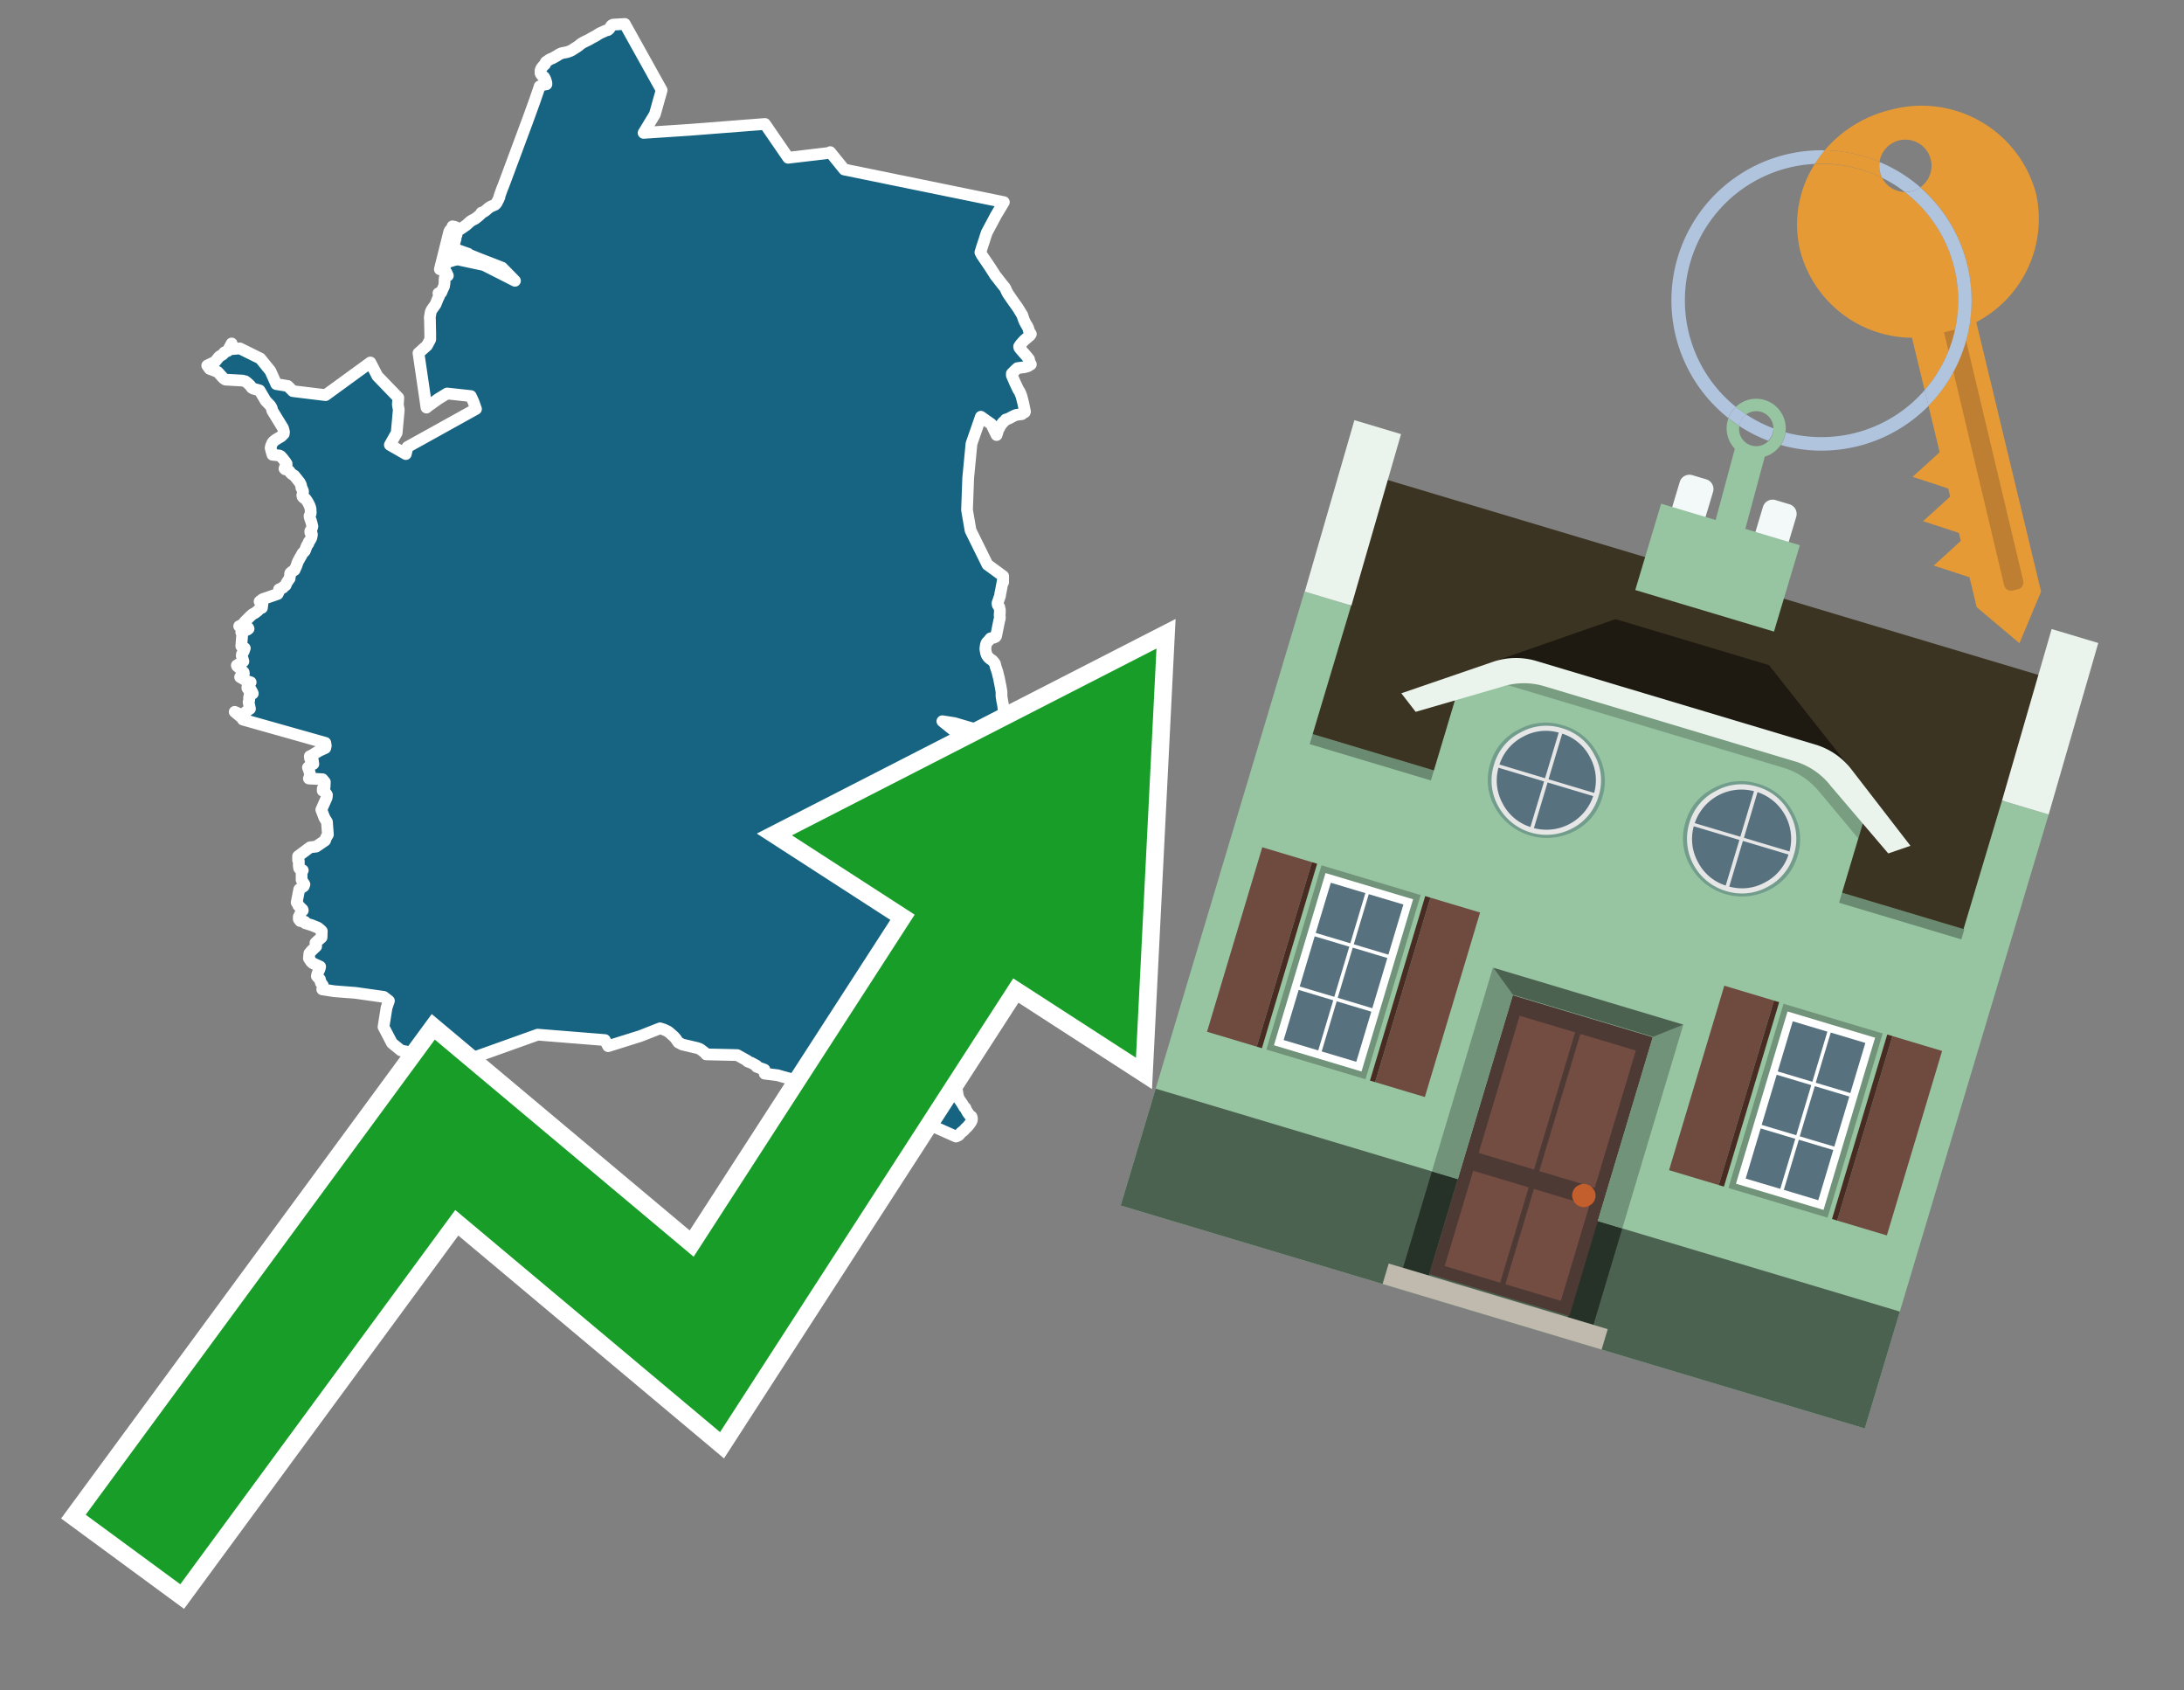 <svg id="Text" xmlns="http://www.w3.org/2000/svg" width="93.05" height="72" viewBox="0 0 93.05 72"><rect x="0" y="0" width="93.05" height="72" fill="#808080" stroke="none"/><polygon points="19.14,9.87 19.16,9.83 19.18,9.8 19.45,10.01 19.47,9.73 19.28,9.64 19.4,9.67 19.6,9.77 19.85,9.6 19.94,9.52 20.04,9.43 20.12,9.38 20.24,9.32 20.38,9.21 20.48,9.12 20.51,9.06 20.6,9.03 20.66,8.99 20.7,8.96 20.79,8.88 20.83,8.85 20.89,8.81 20.95,8.78 21.02,8.75 21.09,8.72 21.15,8.66 21.2,8.56 21.23,8.51 21.28,8.39 21.28,8.35 21.36,8.13 21.4,8.02 21.43,7.95 21.46,7.87 21.51,7.74 22.38,5.4 22.52,5.02 22.77,4.33 22.98,3.72 22.99,3.68 23.11,3.62 23.28,3.59 23.28,3.54 23.27,3.49 23.23,3.37 23.18,3.28 23.12,3.24 23.07,3.19 23.03,3.12 23.03,3.08 23.03,3 23.06,2.92 23.11,2.85 23.17,2.78 23.22,2.74 23.24,2.67 23.26,2.64 23.39,2.55 23.44,2.52 23.54,2.48 23.65,2.42 23.72,2.38 23.81,2.32 23.87,2.29 23.95,2.26 24.16,2.22 24.3,2.17 24.36,2.14 24.64,1.96 24.72,1.89 24.81,1.83 24.88,1.79 25.09,1.69 25.19,1.63 25.32,1.56 25.38,1.53 25.47,1.47 25.52,1.44 25.57,1.41 25.71,1.35 25.79,1.31 25.9,1.28 25.95,1.24 25.98,1.2 26.02,1.13 26.06,1.08 26.12,1.05 26.62,1.02 28.19,3.84 27.9,4.87 27.42,5.66 29.38,5.53 32.59,5.28 33.58,6.72 35.35,6.51 35.37,6.48 35.97,7.22 42.77,8.61 42.44,9.16 42.04,9.91 41.98,10.09 41.93,10.25 41.85,10.49 41.77,10.75 41.84,10.88 42.14,11.32 42.36,11.66 42.38,11.7 42.53,11.89 42.62,12.01 42.83,12.27 42.85,12.32 42.89,12.41 42.95,12.52 43.06,12.68 43.22,12.91 43.35,13.09 43.37,13.12 43.51,13.35 43.55,13.41 43.57,13.47 43.6,13.56 43.61,13.59 43.65,13.69 43.72,13.82 43.76,13.88 43.79,13.94 43.81,13.98 43.82,14.02 43.83,14.05 43.84,14.1 43.92,14.23 43.88,14.29 43.63,14.5 43.48,14.67 43.42,14.76 43.43,14.81 43.5,14.9 43.72,15.15 43.84,15.3 43.85,15.34 43.84,15.38 43.92,15.52 43.79,15.6 43.65,15.64 43.35,15.68 43.28,15.74 43.11,15.91 43.11,15.94 43.11,15.99 43.23,16.27 43.38,16.59 43.45,16.7 43.46,16.73 43.49,16.79 43.53,16.91 43.59,17.15 43.6,17.19 43.67,17.53 43.66,17.56 43.57,17.59 43.54,17.64 43.3,17.67 43.2,17.71 43.05,17.79 42.95,17.84 42.85,17.87 42.8,17.93 42.74,17.98 42.71,18.02 42.63,18.12 42.61,18.16 42.59,18.2 42.53,18.3 42.52,18.33 42.51,18.37 42.46,18.53 42.23,18.06 41.79,17.75 41.39,18.9 41.25,20.36 41.2,21.72 41.35,22.59 42.07,24.05 42.74,24.54 42.74,24.8 42.72,24.75 42.7,24.87 42.68,24.97 42.65,25.13 42.63,25.23 42.62,25.27 42.61,25.35 42.6,25.4 42.57,25.48 42.54,25.57 42.5,25.68 42.5,25.72 42.51,25.77 42.54,25.81 42.57,25.85 42.6,25.98 42.6,26.08 42.59,26.2 42.6,26.31 42.59,26.38 42.57,26.44 42.54,26.59 42.44,27.09 42.41,27.13 42.34,27.16 42.2,27.19 42.16,27.24 42.11,27.3 42.06,27.35 42.03,27.39 42.01,27.45 42,27.49 41.99,27.56 41.98,27.64 41.99,27.69 42.01,27.81 42.04,27.9 42.08,27.96 42.12,28.01 42.19,28.07 42.28,28.13 42.35,28.21 42.39,28.27 42.42,28.4 42.44,28.45 42.47,28.55 42.49,28.6 42.53,28.77 42.56,28.88 42.6,29.09 42.63,29.23 42.66,29.41 42.67,29.47 42.67,29.6 42.67,29.66 42.7,29.85 42.73,30 42.74,30.06 42.75,30.14 42.76,30.22 42.76,30.28 42.74,30.36 42.72,30.43 42.67,30.55 42.63,30.62 42.59,30.69 42.51,30.77 42.42,30.85 42.36,30.9 42.32,30.93 42.25,30.98 42.18,31.01 42.09,31.04 41.98,31.07 41.91,31.1 41.82,31.14 40.66,30.8 40.15,30.72 40.72,31.18 40.99,31.23 41.08,31.27 41.18,31.31 41.29,31.36 41.41,31.39 41.5,31.43 41.59,31.47 41.67,31.5 41.76,31.55 41.96,31.61 42.22,31.67 42.24,31.72 42.25,31.83 42.23,31.91 42.23,31.96 42.25,32.03 42.22,32.09 42.2,32.14 42.2,32.24 42.2,32.27 42.22,32.44 42.24,32.5 42.21,32.62 42.23,32.74 42.29,32.78 42.29,32.87 42.34,32.93 42.34,32.98 42.37,33.09 42.34,33.13 42.37,33.22 42.39,33.28 42.45,33.34 42.46,33.43 42.46,33.47 42.48,33.56 42.49,33.65 42.52,33.75 42.56,33.81 42.59,33.89 42.65,33.94 42.71,34.03 42.8,34.11 42.86,34.15 42.91,34.22 42.98,34.26 43.04,34.29 43.09,34.33 43.16,34.36 43.23,34.4 43.27,34.43 43.37,34.46 43.38,34.54 43.46,34.64 43.52,34.71 43.58,34.74 43.72,34.8 43.86,34.89 43.93,34.93 43.95,34.98 43.96,35.04 44.02,35.07 44.08,35.12 44.13,35.2 44.15,35.25 44.16,35.3 44.2,35.36 44.23,35.42 44.28,35.49 44.27,35.58 44.31,35.64 44.32,35.71 44.28,35.75 44.25,35.83 44.21,35.93 44.17,35.97 43.94,35.9 43.88,35.87 43.69,36.03 43.79,36.12 43.81,36.15 43.81,36.19 43.82,36.25 43.83,36.31 43.88,36.38 43.91,36.42 43.96,36.5 43.99,36.55 44.01,36.6 44.07,36.71 44.11,36.78 44.12,36.81 44.17,36.92 44.19,36.96 44.24,37.03 44.28,37.1 44.3,37.2 44.3,37.26 44.3,37.34 44.33,37.4 44.34,37.44 44.37,37.52 44.37,37.58 44.36,37.63 44.34,37.71 44.33,37.78 44.31,37.83 44.26,37.91 44.22,37.96 44.17,38.01 44.14,38.04 44.07,38.1 44.03,38.14 43.96,38.19 43.91,38.22 43.85,38.26 43.79,38.29 43.72,38.33 43.67,38.36 43.6,38.4 43.53,38.47 43.41,38.6 43.35,38.64 43.27,38.7 43.19,38.81 43.13,38.89 43.1,38.92 43.03,39.02 42.98,39.1 42.96,39.19 42.95,39.29 42.95,39.38 42.95,39.45 42.95,39.56 42.97,39.69 43.02,39.73 43.06,39.78 43.05,39.83 43.04,39.87 43.04,39.99 43.07,40.11 43.08,40.19 43.1,40.26 43.13,40.35 43.16,40.42 43.21,40.52 43.24,40.57 43.29,40.65 43.31,40.68 43.32,40.73 43.32,40.77 43.3,40.88 43.29,40.91 43.23,41 43.18,41.07 43.12,41.13 43.04,41.23 42.96,41.3 42.9,41.36 42.86,41.41 42.79,41.51 42.72,41.64 42.68,41.74 42.65,41.81 42.59,41.91 42.5,42.06 42.46,42.11 42.4,42.19 42.34,42.26 42.27,42.33 42.21,42.38 42.17,42.42 42.11,42.49 42.03,42.55 41.96,42.6 41.9,42.66 41.82,42.74 41.79,42.78 41.74,42.89 41.71,42.95 41.67,43 41.6,43.07 41.52,43.14 41.48,43.17 41.38,43.21 41.31,43.25 41.15,43.3 41.1,43.34 41.07,43.42 41.01,43.51 40.98,43.55 40.9,43.6 40.77,43.63 40.72,43.7 40.7,43.77 40.66,43.89 40.64,43.96 40.61,44.04 40.6,44.1 40.59,44.2 40.62,44.27 40.64,44.33 40.65,44.37 40.67,44.46 40.68,44.52 40.7,44.59 40.71,44.71 40.71,44.77 40.71,44.86 40.7,44.98 40.68,45.03 40.65,45.07 40.63,45.12 40.61,45.24 40.62,45.34 40.66,45.51 40.68,45.64 40.68,45.7 40.68,45.77 40.69,45.88 40.7,45.94 40.71,46.02 40.72,46.09 40.71,46.21 40.74,46.36 40.76,46.42 40.78,46.48 40.79,46.56 40.8,46.62 40.83,46.74 40.86,46.81 40.9,46.87 40.92,46.9 40.97,46.97 41.05,47.1 41.08,47.16 41.13,47.19 41.16,47.27 41.2,47.34 41.25,47.42 41.29,47.47 41.31,47.5 41.39,47.56 41.41,47.63 41.41,47.68 41.39,47.76 41.31,47.88 41.26,47.94 41.2,48.01 41.13,48.07 41.09,48.12 41.04,48.17 40.96,48.23 40.92,48.27 40.9,48.3 40.84,48.36 40.73,48.41 39.43,47.83 39.34,47.73 39.18,47.6 39.12,47.53 38.93,47.38 38.57,47.13 38.08,47.06 36.67,47.22 36.51,47.3 34.57,47.03 34.5,46.93 34.52,46.84 34.43,46.77 34.29,46.59 34.2,46.39 33.86,46.33 33.87,46.27 33.86,46.24 33.77,46.13 33.78,45.98 33.27,45.84 33.14,45.8 32.58,45.73 32.57,45.56 32.24,45.44 32.23,45.39 32.01,45.27 31.85,45.21 31.84,45.18 31.41,44.94 30.09,44.91 30.01,44.82 29.82,44.68 29.71,44.64 29.07,44.49 28.9,44.4 28.79,44.24 28.72,44.16 28.53,43.99 28.45,43.93 28.28,43.85 28.12,43.8 27.28,44.13 25.91,44.56 25.77,44.3 22.91,44.07 19.89,45.15 19.77,45.31 17.08,44.74 16.7,44.43 16.34,43.74 16.47,42.92 16.57,42.63 16.35,42.46 15.15,42.29 14.24,42.22 13.73,42.14 13.76,42 13.75,41.96 13.67,41.86 13.63,41.71 13.59,41.68 13.5,41.58 13.52,41.48 13.59,41.33 13.62,41.26 13.64,41.17 13.33,41.03 13.26,40.97 13.16,40.82 13.18,40.61 13.28,40.49 13.47,40.31 13.47,40.22 13.44,40.16 13.56,40.05 13.7,39.93 13.71,39.66 13.65,39.6 13.54,39.51 13.46,39.48 13.29,39.41 13,39.32 12.99,39.26 12.79,39.23 12.73,39.15 12.73,39.05 12.83,38.85 12.9,38.78 12.89,38.74 12.71,38.57 12.7,38.52 12.64,38.44 12.75,37.88 12.94,37.75 12.97,37.67 12.85,37.48 12.85,37.15 12.9,37.07 12.75,36.99 12.73,36.89 12.73,36.67 12.7,36.63 12.7,36.47 13.21,36.09 13.47,36.06 13.85,35.8 13.89,35.68 13.97,35.55 13.93,35.01 13.82,34.83 13.69,34.49 13.92,33.97 13.93,33.86 13.84,33.72 13.75,33.68 13.75,33.59 13.83,33.52 13.84,33.31 13.74,33.19 13.16,33.16 13.22,33.02 13.17,32.82 13.12,32.69 13.24,32.58 13.35,32.54 13.33,32.4 13.26,32.37 13.21,32.31 13.2,32.21 13.27,32.18 13.58,31.99 13.86,31.86 13.88,31.76 13.86,31.64 10.35,30.65 10.31,30.58 10,30.32 10.32,30.46 10.56,30.25 10.65,30.19 10.6,29.95 10.59,29.91 10.62,29.81 10.61,29.73 10.64,29.57 10.77,29.54 10.76,29.51 10.69,29.38 10.56,29.34 10.54,29.31 10.54,29.27 10.58,29.17 10.62,29.12 10.68,29.06 10.55,29.02 10.46,28.98 10.42,28.95 10.23,28.84 10.39,28.69 10.38,28.63 10.26,28.51 10.1,28.37 10.09,28.34 10.37,28.17 10.3,27.93 10.31,27.86 10.38,27.75 10.43,27.61 10.28,27.52 10.32,27.02 10.28,26.93 10.46,26.85 10.54,26.82 10.59,26.78 10.57,26.74 10.38,26.7 10.19,26.67 10.27,26.64 10.37,26.56 10.44,26.47 10.63,26.28 10.66,26.25 10.75,26.17 10.8,26.14 10.86,26.11 10.98,26.02 11.06,25.93 11.16,25.89 11.19,25.65 11.06,25.62 11.19,25.52 11.4,25.45 11.83,25.3 11.89,25.18 11.89,25.1 12.06,25.03 12.07,25 12.17,24.93 12.21,24.83 12.28,24.72 12.34,24.64 12.34,24.59 12.37,24.47 12.36,24.44 12.37,24.41 12.41,24.37 12.45,24.34 12.55,24.28 12.58,24.21 12.63,24.1 12.67,23.98 12.7,23.91 12.73,23.85 12.75,23.82 12.77,23.78 12.79,23.74 12.83,23.68 12.86,23.62 12.88,23.58 12.91,23.54 12.97,23.49 13,23.44 13.03,23.35 13.08,23.23 13.14,23.15 13.15,23.09 13.18,23.05 13.21,23.01 13.26,22.92 13.28,22.83 13.29,22.77 13.28,22.72 13.22,22.68 13.22,22.62 13.27,22.54 13.29,22.49 13.31,22.42 13.29,22.34 13.28,22.29 13.26,22.23 13.25,22.18 13.23,22.14 13.21,22.08 13.19,22.01 13.19,21.97 13.23,21.89 13.24,21.85 13.23,21.66 13.22,21.63 13.19,21.54 13.13,21.42 13.09,21.35 13.04,21.28 13.02,21.25 12.96,21.22 12.91,21.18 12.89,21.15 12.88,21.09 12.91,20.98 12.91,20.92 12.88,20.84 12.84,20.78 12.84,20.74 12.82,20.65 12.8,20.61 12.77,20.55 12.54,20.26 12.49,20.23 12.42,20.18 12.37,20.13 12.34,20.08 12.28,20.02 12.15,19.99 12.12,19.96 12.14,19.91 12.18,19.85 12.21,19.79 12.21,19.75 12.18,19.71 12.16,19.67 12.13,19.64 12.08,19.57 12.04,19.52 11.96,19.43 11.9,19.4 11.61,19.37 11.59,19.31 11.58,19.26 11.56,19.21 11.55,19.16 11.53,19.08 11.55,18.99 11.6,18.87 11.63,18.83 11.68,18.78 11.76,18.72 11.86,18.66 11.98,18.59 12.09,18.48 12.1,18.4 12.06,18.24 11.6,17.49 11.58,17.39 11.55,17.33 11.51,17.27 11.32,17.07 11.29,17.02 11.06,16.63 10.78,16.55 10.72,16.51 10.7,16.48 10.65,16.41 10.53,16.3 10.45,16.24 10.32,16.21 9.61,16.17 9.54,16.13 9.51,16.1 9.48,16.07 9.31,15.88 9.27,15.84 8.93,15.71 8.83,15.57 9.16,15.41 9.34,15.19 9.5,15.09 9.56,15.01 9.7,14.95 9.87,14.63 9.89,14.87 10.22,14.84 11.09,15.27 11.52,15.8 11.77,16.36 12.26,16.44 12.48,16.66 13.87,16.83 15.78,15.44 16.08,16.02 16.97,16.94 16.95,17.24 16.99,17.45 16.9,18.44 16.79,18.63 16.61,18.95 17.29,19.34 17.36,19.04 20.28,17.42 20.17,17.11 20.06,16.87 19.05,16.76 18.69,16.98 18.24,17.3 18.17,17.36 17.83,15.04 18.19,14.72 18.33,14.46 18.33,14.36 18.33,14.18 18.32,13.74 18.32,13.63 18.31,13.53 18.35,13.29 18.37,13.24 18.41,13.17 18.51,13.03 18.56,12.96 18.65,12.73 18.71,12.61 18.68,12.49 18.8,12.46 18.84,12.36 18.92,12.19 18.94,12.04 18.94,11.93 18.95,11.82 19.01,11.79 19.08,11.74 19.02,11.61 18.93,11.54 18.94,11.51 18.95,11.44 18.95,11.35 18.99,11.24 19.08,11.17 19.15,11.14 19.25,11.11 19.34,11.08 19.5,11.05 20.62,11.29 21.94,11.96 21.39,11.4 20.41,11.02 19.99,10.85 19.95,10.81 19.47,10.64 19.41,10.59 19.34,10.41 19.35,10.37 19.41,10.17 19.4,10.14 18.74,11.47 " fill="#166382" stroke="#fff" stroke-linejoin="round" stroke-width="0.5"/><polygon points="49.272 27.624 33.741 35.58 38.97 38.959 29.553 53.529 18.525 44.281 3.652 64.518 7.681 67.479 19.396 51.538 30.678 60.999 43.169 41.673 48.398 45.053 49.272 27.624" fill="none" stroke="#fff" stroke-miterlimit="10" stroke-width="1.5"/><polygon points="49.272 27.624 33.741 35.58 38.97 38.959 29.553 53.529 18.525 44.281 3.652 64.518 7.681 67.479 19.396 51.538 30.678 60.999 43.169 41.673 48.398 45.053 49.272 27.624" fill="#179d28"/><path d="M80.19,7.577a1.16,1.16,0,0,1-.094-.251,1.114,1.114,0,0,1-.018-.429A6.367,6.367,0,0,0,77.743,6.4a5.269,5.269,0,0,0-.423.577c.1,0,.192-.007.288-.007A5.794,5.794,0,0,1,80.19,7.577Z" fill="#e69a35"/><path d="M77.608,6.4A6.394,6.394,0,0,0,73.64,17.81a1.26,1.26,0,0,1,.317-.48A5.821,5.821,0,0,1,77.32,6.981a5.269,5.269,0,0,1,.423-.577Z" fill="#b0c4de"/><path d="M84.2,13.72a4.962,4.962,0,0,0,2.545-5.48,5.047,5.047,0,0,0-6.179-3.566A5.322,5.322,0,0,0,77.743,6.4a6.367,6.367,0,0,1,2.335.493,1.114,1.114,0,1,1,1.736,1.084,6.392,6.392,0,0,1,.347,9.3l.479,1.985-.438.4-.716.648.92.3.6.2.082.341-.438.4-.716.648.92.3.605.2.082.341-.438.4-.716.649.92.3.605.2.307,1.274,1.821,1.534.921-2.2Z" fill="#e69a35"/><path d="M81.154,8.179a1.115,1.115,0,0,1-.964-.6,5.794,5.794,0,0,0-2.582-.6c-.1,0-.192,0-.288.007a4.783,4.783,0,0,0-.625,3.685,4.962,4.962,0,0,0,4.765,3.715L82,16.617a5.82,5.82,0,0,0-.846-8.438Z" fill="#e69a35"/><path d="M74.1,18.142a6.386,6.386,0,0,0,1.232.63.73.73,0,0,0,.224-.527h0a5.783,5.783,0,0,1-1.159-.593A.733.733,0,0,0,74.1,18.142Z" fill="#b0c4de"/><path d="M74.4,17.652q-.228-.152-.44-.322a1.26,1.26,0,0,0-.317.48c.148.117.3.228.46.332A.733.733,0,0,1,74.4,17.652Z" fill="#b0c4de"/><path d="M74.824,16.984a1.257,1.257,0,0,0-.867.346c.141.114.288.222.44.322a.731.731,0,0,1,1.159.593h0a.732.732,0,1,1-1.463,0,.7.7,0,0,1,.007-.1c-.158-.1-.312-.215-.46-.332a1.258,1.258,0,0,0,.273,1.3l-.979,3.635,1.275.341.98-3.639a1.266,1.266,0,0,0,.681-.5,1.249,1.249,0,0,0,.2-.538,1.328,1.328,0,0,0,.012-.168A1.262,1.262,0,0,0,74.824,16.984Z" fill="#97c4a1"/><path d="M85.974,25.1l-.226.053a.3.3,0,0,1-.362-.223l-2.56-10.777.81-.193L86.2,24.736A.3.3,0,0,1,85.974,25.1Z" fill="#bf7f32"/><path d="M80.1,7.326a1.16,1.16,0,0,0,.094.251,5.833,5.833,0,0,1,.964.6,1.137,1.137,0,0,0,.287-.031,1.108,1.108,0,0,0,.373-.167A6.371,6.371,0,0,0,80.078,6.9,1.114,1.114,0,0,0,80.1,7.326Z" fill="#b0c4de"/><path d="M77.608,18.618a5.836,5.836,0,0,1-1.534-.2,1.24,1.24,0,0,1-.2.537,6.4,6.4,0,0,0,6.291-1.666L82,16.617A5.807,5.807,0,0,1,77.608,18.618Z" fill="#b0c4de"/><path d="M81.814,7.981a1.108,1.108,0,0,1-.373.167,1.137,1.137,0,0,1-.287.031A5.82,5.82,0,0,1,82,16.617l.161.667a6.392,6.392,0,0,0-.347-9.3Z" fill="#b0c4de"/><polygon points="83.79 39.753 55.78 31.364 58.988 20.404 86.964 28.783 83.79 39.753 83.79 39.753" fill="#3c3422" fill-rule="evenodd"/><polygon points="81.705 53.32 87.284 34.692 85.297 34.097 83.656 39.575 55.926 31.269 57.567 25.791 55.579 25.196 47.746 51.348 79.451 60.844 81.705 53.32" fill="#97c4a1" fill-rule="evenodd"/><rect x="69.522" y="21.148" width="0.444" height="28.983" transform="translate(15.592 92.226) rotate(-73.326)" opacity="0.3"/><polygon points="87.284 34.692 85.297 34.097 87.411 26.793 89.398 27.388 87.284 34.692 87.284 34.692" fill="#eaf3ec" fill-rule="evenodd"/><polygon points="57.578 25.794 55.591 25.199 57.705 17.896 59.692 18.491 57.578 25.794 57.578 25.794" fill="#eaf3ec" fill-rule="evenodd"/><polygon points="79.451 60.844 80.943 55.865 49.238 46.369 47.747 51.348 79.451 60.844 79.451 60.844" fill="#4c6251" fill-rule="evenodd"/><path d="M71.566,20.528l-.522,1.743,1.418.425.523-1.744a.432.432,0,0,0-.289-.536l-.593-.177A.431.431,0,0,0,71.566,20.528Z" fill="#f3f9f8" fill-rule="evenodd"/><path d="M75.111,21.589l-.522,1.743,1.418.425.522-1.743a.43.43,0,0,0-.289-.536l-.593-.178A.43.43,0,0,0,75.111,21.589Z" fill="#f3f9f8" fill-rule="evenodd"/><polygon points="75.368 28.329 68.829 26.37 63.807 28.121 78.733 32.591 75.368 28.329" fill="#1e1a11"/><polygon points="78.248 32.422 64.442 28.287 62.236 28.998 60.064 36.247 77.453 41.455 79.651 34.116 78.248 32.422" fill="#97c4a1"/><path d="M77.74,32.516S65.088,28.725,65,28.7l-.938.43,11.892,3.562a3.175,3.175,0,0,1,1.532,1l1.685,2.02.327-1.09Z" fill-rule="evenodd" opacity="0.2"/><path d="M77.35,31.716,65.458,28.154a3.041,3.041,0,0,0-1.854.037l-3.9,1.339.611.79,3.626-1.054a3.045,3.045,0,0,1,1.855-.037l10.673,3.2A3.028,3.028,0,0,1,78,33.477l2.45,2.874.945-.325-2.518-3.26A3.036,3.036,0,0,0,77.35,31.716Z" fill="#eaf3ec"/><polygon points="76.683 23.223 70.773 21.453 69.671 25.132 75.581 26.902 76.683 23.223 76.683 23.223" fill="#97c4a1" fill-rule="evenodd"/><g id="Symbol_9_0_Layer2_0_MEMBER_8_MEMBER_21_MEMBER_0_FILL" data-name="Symbol 9 0 Layer2 0 MEMBER 8 MEMBER 21 MEMBER 0 FILL"><path d="M66.584,30.892a2.39,2.39,0,0,0-1.891.189,2.317,2.317,0,0,0-1.2,1.448A2.345,2.345,0,0,0,63.7,34.4a2.528,2.528,0,0,0,3.367,1.008,2.339,2.339,0,0,0,1.2-1.447,2.313,2.313,0,0,0-.208-1.87A2.394,2.394,0,0,0,66.584,30.892Z" fill="#729d8c"/></g><g id="Symbol_9_0_Layer2_0_MEMBER_8_MEMBER_21_MEMBER_1_FILL" data-name="Symbol 9 0 Layer2 0 MEMBER 8 MEMBER 21 MEMBER 1 FILL"><path d="M66.547,31.016a2.241,2.241,0,0,0-1.769.185,2.213,2.213,0,0,0-1.127,1.376,2.239,2.239,0,0,0,.185,1.768,2.341,2.341,0,0,0,3.145.942,2.234,2.234,0,0,0,1.126-1.376,2.207,2.207,0,0,0-.185-1.768A2.237,2.237,0,0,0,66.547,31.016Z" fill="#e6e6e6"/></g><g id="Symbol_9_0_Layer2_0_MEMBER_8_MEMBER_21_MEMBER_2_MEMBER_0_FILL" data-name="Symbol 9 0 Layer2 0 MEMBER 8 MEMBER 21 MEMBER 2 MEMBER 0 FILL"><path d="M65.787,33.284,63.843,32.7a2.036,2.036,0,0,0,.186,1.539,2.015,2.015,0,0,0,1.175.986Z" fill="#58717f"/></g><g id="Symbol_9_0_Layer2_0_MEMBER_8_MEMBER_21_MEMBER_2_MEMBER_1_FILL" data-name="Symbol 9 0 Layer2 0 MEMBER 8 MEMBER 21 MEMBER 2 MEMBER 1 FILL"><path d="M65.827,33.148l.582-1.944a2.01,2.01,0,0,0-1.523.178,2.037,2.037,0,0,0-1,1.183Z" fill="#58717f"/></g><g id="Symbol_9_0_Layer2_0_MEMBER_8_MEMBER_21_MEMBER_2_MEMBER_2_FILL" data-name="Symbol 9 0 Layer2 0 MEMBER 8 MEMBER 21 MEMBER 2 MEMBER 2 FILL"><path d="M67.878,33.91l-1.943-.582-.582,1.944a2.1,2.1,0,0,0,2.525-1.362Z" fill="#58717f"/></g><g id="Symbol_9_0_Layer2_0_MEMBER_8_MEMBER_21_MEMBER_2_MEMBER_3_FILL" data-name="Symbol 9 0 Layer2 0 MEMBER 8 MEMBER 21 MEMBER 2 MEMBER 3 FILL"><path d="M66.558,31.249l-.582,1.943,1.943.582a2.031,2.031,0,0,0-.186-1.539A2.009,2.009,0,0,0,66.558,31.249Z" fill="#58717f"/></g><g id="Symbol_9_0_Layer2_0_MEMBER_8_MEMBER_21_MEMBER_0_FILL-2" data-name="Symbol 9 0 Layer2 0 MEMBER 8 MEMBER 21 MEMBER 0 FILL"><path d="M74.9,33.384a2.4,2.4,0,0,0-1.891.189,2.316,2.316,0,0,0-1.2,1.448,2.341,2.341,0,0,0,.209,1.87A2.527,2.527,0,0,0,75.387,37.9a2.345,2.345,0,0,0,1.2-1.447,2.314,2.314,0,0,0-.209-1.87A2.389,2.389,0,0,0,74.9,33.384Z" fill="#729d8c"/></g><g id="Symbol_9_0_Layer2_0_MEMBER_8_MEMBER_21_MEMBER_1_FILL-2" data-name="Symbol 9 0 Layer2 0 MEMBER 8 MEMBER 21 MEMBER 1 FILL"><path d="M74.867,33.508a2.239,2.239,0,0,0-1.768.185,2.21,2.21,0,0,0-1.127,1.376,2.316,2.316,0,0,0,1.564,2.883,2.261,2.261,0,0,0,1.765-.173A2.237,2.237,0,0,0,76.428,36.4a2.209,2.209,0,0,0-.185-1.769A2.239,2.239,0,0,0,74.867,33.508Z" fill="#e6e6e6"/></g><g id="Symbol_9_0_Layer2_0_MEMBER_8_MEMBER_21_MEMBER_2_MEMBER_0_FILL-2" data-name="Symbol 9 0 Layer2 0 MEMBER 8 MEMBER 21 MEMBER 2 MEMBER 0 FILL"><path d="M74.107,35.776l-1.943-.582a2.031,2.031,0,0,0,.186,1.539,2.009,2.009,0,0,0,1.175.986Z" fill="#58717f"/></g><g id="Symbol_9_0_Layer2_0_MEMBER_8_MEMBER_21_MEMBER_2_MEMBER_1_FILL-2" data-name="Symbol 9 0 Layer2 0 MEMBER 8 MEMBER 21 MEMBER 2 MEMBER 1 FILL"><path d="M74.148,35.64,74.73,33.7a2.1,2.1,0,0,0-2.525,1.362Z" fill="#58717f"/></g><g id="Symbol_9_0_Layer2_0_MEMBER_8_MEMBER_21_MEMBER_2_MEMBER_2_FILL-2" data-name="Symbol 9 0 Layer2 0 MEMBER 8 MEMBER 21 MEMBER 2 MEMBER 2 FILL"><path d="M76.2,36.4l-1.943-.582-.582,1.944a2.015,2.015,0,0,0,1.523-.178A2.036,2.036,0,0,0,76.2,36.4Z" fill="#58717f"/></g><g id="Symbol_9_0_Layer2_0_MEMBER_8_MEMBER_21_MEMBER_2_MEMBER_3_FILL-2" data-name="Symbol 9 0 Layer2 0 MEMBER 8 MEMBER 21 MEMBER 2 MEMBER 3 FILL"><path d="M74.879,33.741,74.3,35.684l1.943.582a2.1,2.1,0,0,0-1.361-2.525Z" fill="#58717f"/></g><polygon points="51.426 43.946 53.542 44.58 55.896 36.723 53.78 36.089 51.426 43.946 51.426 43.946" fill="#6e4a3f" fill-rule="evenodd"/><polygon points="53.542 44.58 53.764 44.647 56.117 36.789 55.896 36.723 53.542 44.58 53.542 44.58" fill="#482b22" fill-rule="evenodd"/><polygon points="60.706 46.726 58.59 46.092 60.943 38.235 63.059 38.868 60.706 46.726 60.706 46.726" fill="#6e4a3f" fill-rule="evenodd"/><polygon points="58.59 46.092 58.368 46.026 60.722 38.168 60.943 38.235 58.59 46.092 58.59 46.092" fill="#482b22" fill-rule="evenodd"/><rect x="53.146" y="39.209" width="8.19" height="4.408" transform="translate(1.145 84.365) rotate(-73.326)" fill="#719379"/><polygon points="60.205 38.304 56.474 37.187 54.277 44.522 58.008 45.639 60.205 38.304 60.205 38.304" fill="#fff" fill-rule="evenodd"/><path d="M59.792,38.527l-.64,2.136-1.474-.442.639-2.135,1.475.441Zm-1.621-.485-.64,2.136-1.474-.442L56.7,37.6l1.474.442Zm-2.158,1.84,1.475.441-.64,2.136-1.474-.441.639-2.136Zm-.683,2.282,1.474.441-.639,2.136L54.69,44.3l.64-2.135Zm.981,2.621.639-2.136,1.475.442-.64,2.135-1.474-.441Zm2.158-1.84L56.994,42.5l.64-2.136,1.474.442-.639,2.136Z" fill="#58717f" fill-rule="evenodd"/><polygon points="80.39 52.621 78.274 51.988 80.628 44.13 82.743 44.764 80.39 52.621 80.39 52.621" fill="#6e4a3f" fill-rule="evenodd"/><polygon points="78.274 51.988 78.053 51.921 80.406 44.064 80.628 44.13 78.274 51.988 78.274 51.988" fill="#482b22" fill-rule="evenodd"/><polygon points="71.111 49.842 73.227 50.476 75.58 42.619 73.464 41.985 71.111 49.842 71.111 49.842" fill="#6e4a3f" fill-rule="evenodd"/><polygon points="73.227 50.476 73.448 50.542 75.802 42.685 75.58 42.619 73.227 50.476 73.227 50.476" fill="#482b22" fill-rule="evenodd"/><rect x="72.83" y="45.105" width="8.19" height="4.408" transform="translate(9.534 107.426) rotate(-73.326)" fill="#719379"/><polygon points="76.159 43.083 79.889 44.2 77.692 51.535 73.962 50.418 76.159 43.083 76.159 43.083" fill="#fff" fill-rule="evenodd"/><path d="M76.381,43.5l1.475.442-.64,2.135-1.475-.441.64-2.136ZM78,43.981l1.474.442-.64,2.136-1.474-.442L78,43.981Zm.791,2.724-.64,2.135L76.679,48.4l.64-2.136,1.474.442Zm-.684,2.282-.639,2.135L76,50.68l.64-2.135,1.474.442Zm-2.26,1.65L74.375,50.2l.639-2.135,1.475.441-.64,2.136Zm-.791-2.724.64-2.135,1.474.441-.639,2.136-1.475-.442Z" fill="#58717f" fill-rule="evenodd"/><polygon points="67.888 56.431 69.118 52.323 68.019 51.994 66.789 56.102 67.888 56.431 67.888 56.431" fill="#263128" fill-rule="evenodd"/><polygon points="60.877 54.331 62.108 50.223 61.007 49.894 59.776 54.002 60.877 54.331 60.877 54.331" fill="#263128" fill-rule="evenodd"/><g id="Symbol_9_0_Layer2_0_MEMBER_8_MEMBER_12_MEMBER_0_FILL" data-name="Symbol 9 0 Layer2 0 MEMBER 8 MEMBER 12 MEMBER 0 FILL"><path d="M70.418,44.178l-5.965-1.786L60.9,54.27l5.964,1.786Z" fill="#4e3a34"/></g><g id="Symbol_9_0_Layer2_0_MEMBER_8_MEMBER_12_MEMBER_1_MEMBER_0_FILL" data-name="Symbol 9 0 Layer2 0 MEMBER 8 MEMBER 12 MEMBER 1 MEMBER 0 FILL"><path d="M65.358,49.815l1.75-5.843-2.363-.708L63,49.107Z" fill="#744d42"/></g><g id="Symbol_9_0_Layer2_0_MEMBER_8_MEMBER_12_MEMBER_1_MEMBER_1_FILL" data-name="Symbol 9 0 Layer2 0 MEMBER 8 MEMBER 12 MEMBER 1 MEMBER 1 FILL"><path d="M67.331,44.039l-1.75,5.842,2.364.708,1.75-5.842Z" fill="#744d42"/></g><g id="Symbol_9_0_Layer2_0_MEMBER_8_MEMBER_12_MEMBER_2_MEMBER_0_FILL" data-name="Symbol 9 0 Layer2 0 MEMBER 8 MEMBER 12 MEMBER 2 MEMBER 0 FILL"><path d="M63.915,54.633l1.215-4.058-2.363-.707-1.215,4.057Z" fill="#744d42"/></g><g id="Symbol_9_0_Layer2_0_MEMBER_8_MEMBER_12_MEMBER_2_MEMBER_1_FILL" data-name="Symbol 9 0 Layer2 0 MEMBER 8 MEMBER 12 MEMBER 2 MEMBER 1 FILL"><path d="M66.5,55.407l1.215-4.057-2.363-.708L64.138,54.7Z" fill="#744d42"/></g><g id="Symbol_9_0_Layer2_0_MEMBER_8_MEMBER_13_FILL" data-name="Symbol 9 0 Layer2 0 MEMBER 8 MEMBER 13 FILL"><path d="M67.959,51.058a.439.439,0,0,0-.045-.367.487.487,0,0,0-.669-.2.445.445,0,0,0-.239.282.457.457,0,0,0,.041.378.481.481,0,0,0,.293.242.459.459,0,0,0,.377-.042A.453.453,0,0,0,67.959,51.058Z" fill="#c35e2d"/></g><g id="Symbol_9_0_Layer2_0_MEMBER_8_MEMBER_14_FILL" data-name="Symbol 9 0 Layer2 0 MEMBER 8 MEMBER 14 FILL"><path d="M64.557,42.047l-.951-.833-2.6,8.68,1.1.329Z" fill="#719379"/></g><g id="Symbol_9_0_Layer2_0_MEMBER_8_MEMBER_15_FILL" data-name="Symbol 9 0 Layer2 0 MEMBER 8 MEMBER 15 FILL"><path d="M71.718,43.643l-1.2.19L68.072,52.01l1.046.313Z" fill="#719379"/></g><g id="Symbol_9_0_Layer2_0_MEMBER_8_MEMBER_16_FILL" data-name="Symbol 9 0 Layer2 0 MEMBER 8 MEMBER 16 FILL"><path d="M63.627,41.22l.836,1.156,5.961,1.786,1.294-.519Z" fill="#4c6251"/></g><polygon points="58.905 54.69 59.166 53.819 68.498 56.614 68.237 57.485 58.905 54.69 58.905 54.69" fill="#c0b9ad" fill-rule="evenodd"/></svg>